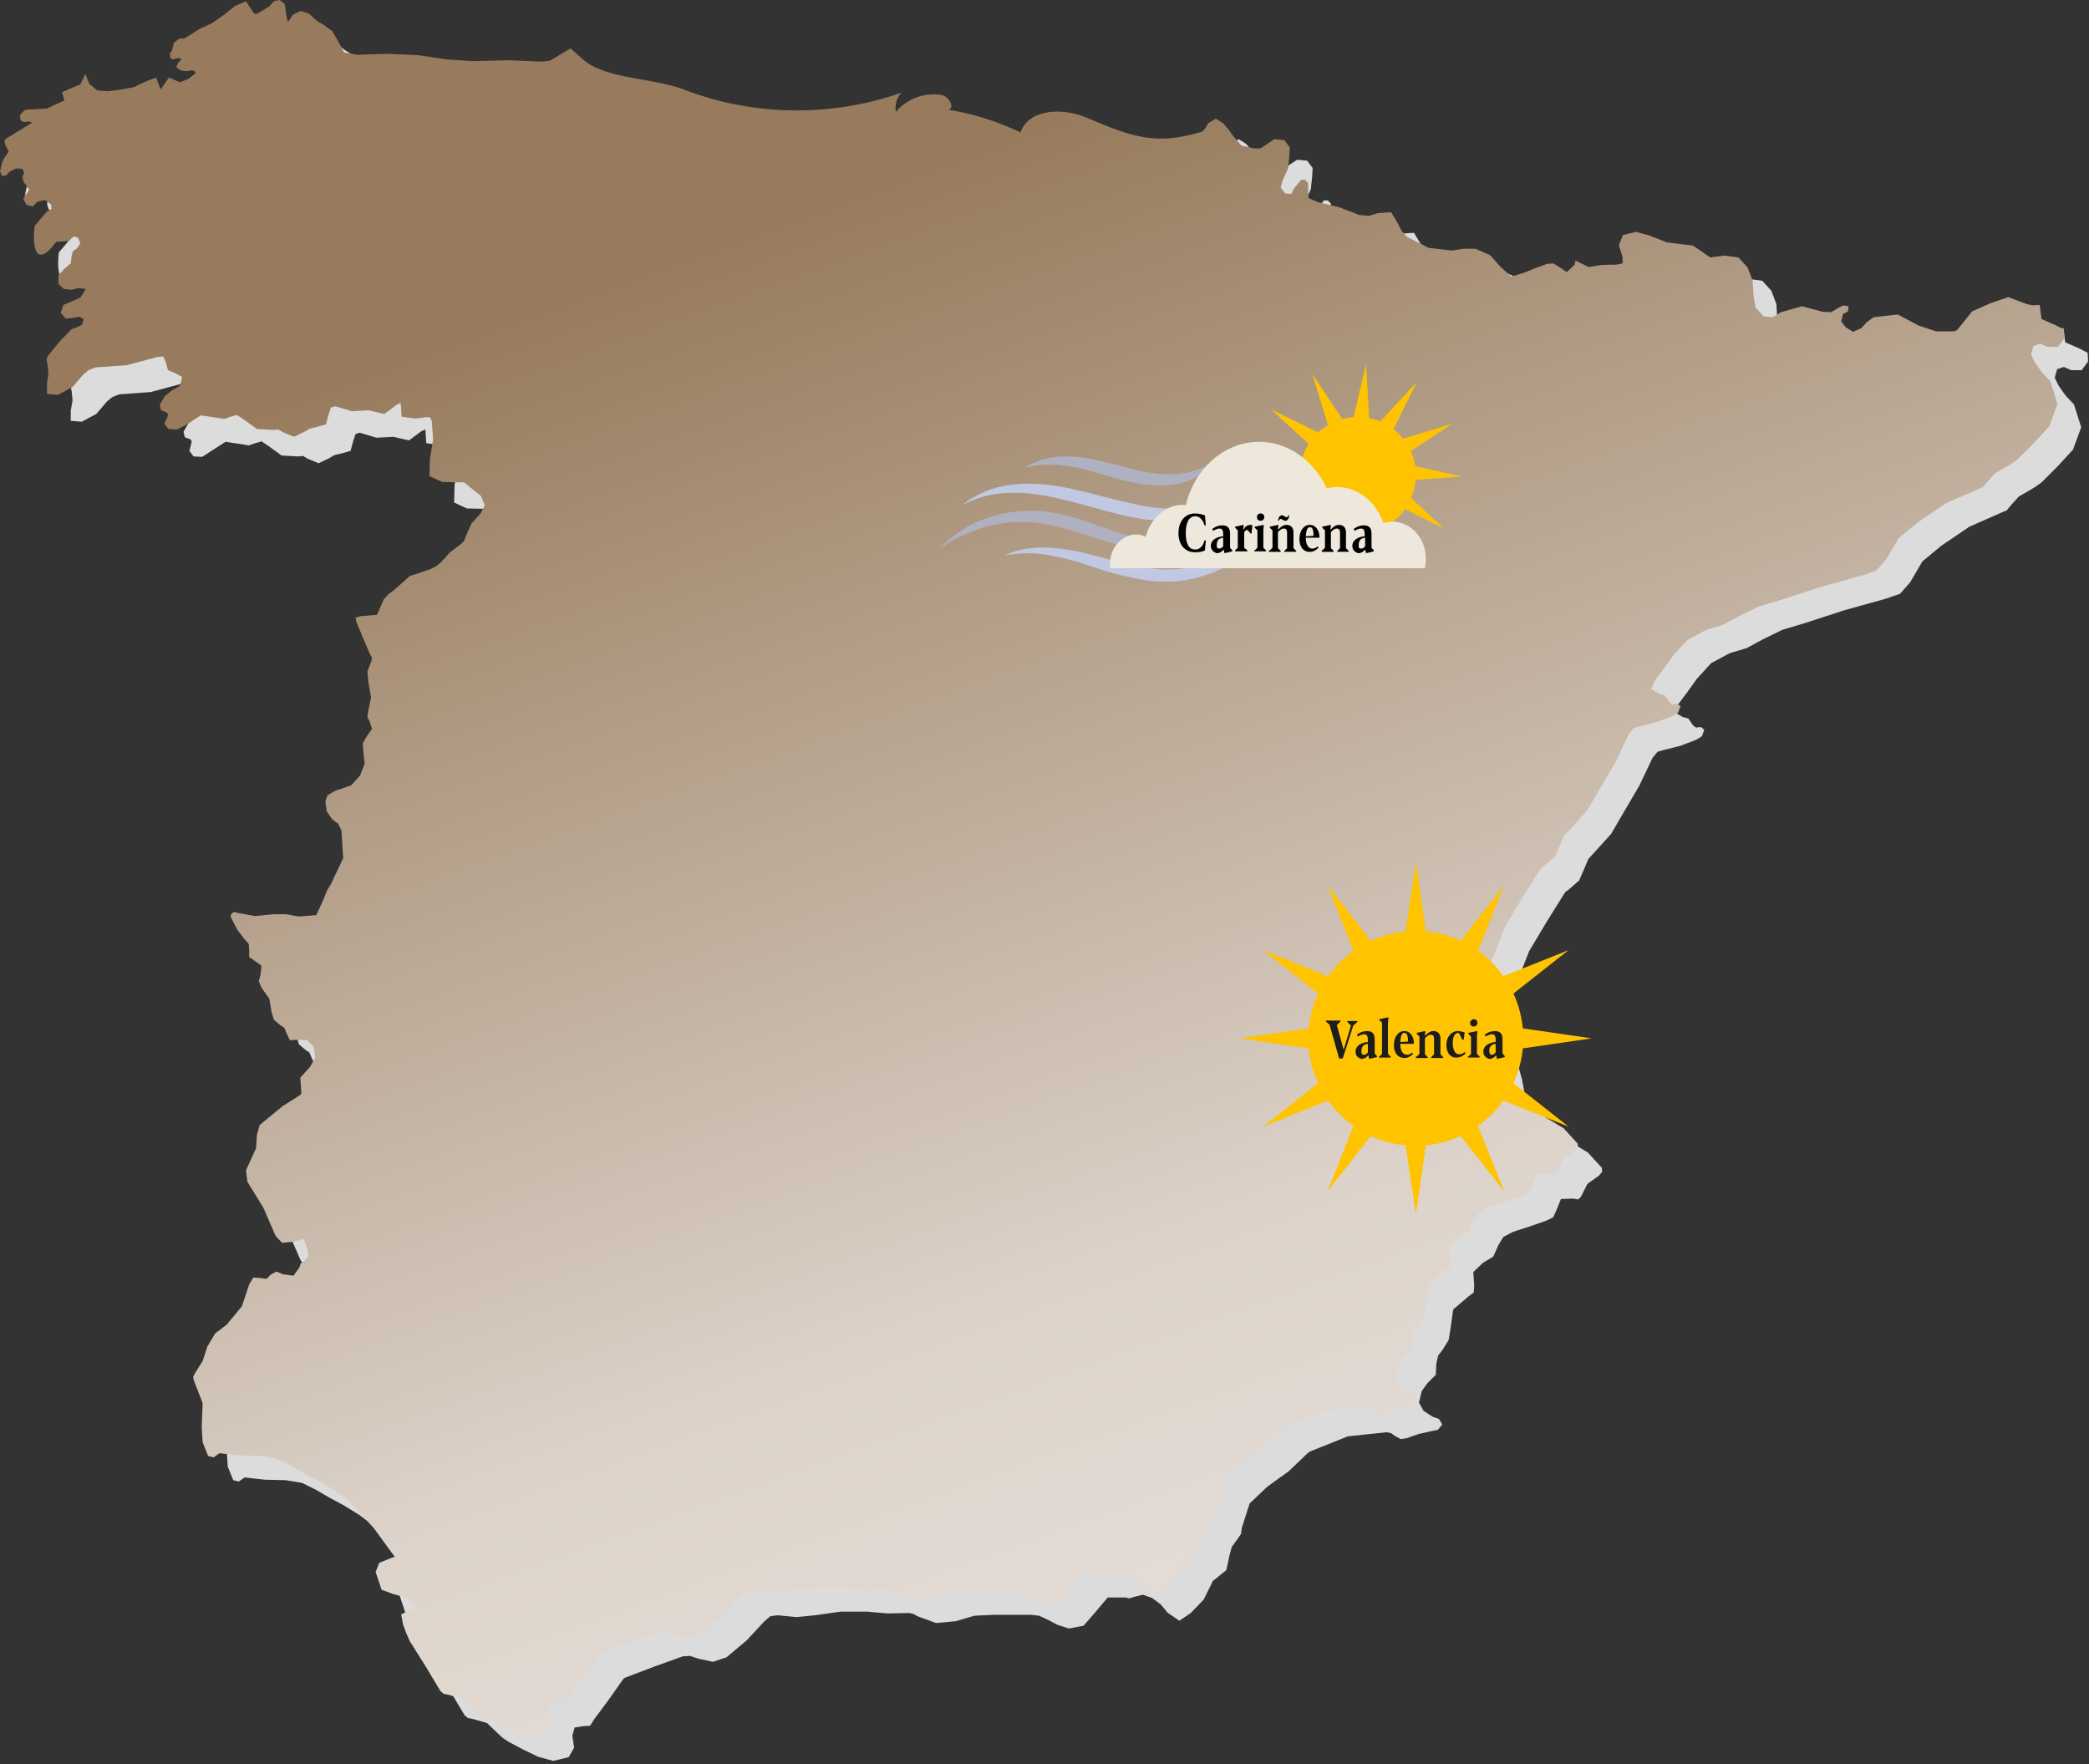 <?xml version="1.0" encoding="utf-8"?>
<!-- Generator: Adobe Illustrator 28.3.0, SVG Export Plug-In . SVG Version: 6.00 Build 0)  -->
<svg version="1.1" id="Ebene_1" xmlns="http://www.w3.org/2000/svg" xmlns:xlink="http://www.w3.org/1999/xlink" x="0px" y="0px"
	 viewBox="0 0 457.7 386.5" style="enable-background:new 0 0 457.7 386.5;" xml:space="preserve">
<rect x="0" y="0" width="457.7" height="386.5" fill="#333333" stroke="none"/>
<style type="text/css">
	.st0{clip-path:url(#SVGID_00000135649591345934853540000008298121999618657934_);}
	.st1{opacity:0.9;clip-path:url(#SVGID_00000121980253055138103620000000977336579542348675_);}
	.st2{clip-path:url(#SVGID_00000124861137903299137540000011185338558545805237_);fill:#EEEEEE;}
	
		.st3{clip-path:url(#SVGID_00000138534077640388965070000010519785945146903182_);fill:url(#SVGID_00000181793435407955767450000018387151544375847560_);}
	.st4{clip-path:url(#SVGID_00000135649591345934853540000008298121999618657934_);fill:#FFC300;}
	
		.st5{clip-path:url(#SVGID_00000135649591345934853540000008298121999618657934_);fill:none;stroke:#FFC300;stroke-width:1.91;stroke-miterlimit:10;}
	.st6{clip-path:url(#SVGID_00000134247511415839199950000005276596762254248124_);fill:#FFC300;}
	
		.st7{clip-path:url(#SVGID_00000134247511415839199950000005276596762254248124_);fill:none;stroke:#FFC300;stroke-width:3.501;stroke-miterlimit:10;}
	.st8{fill:#1D1D1B;}
	
		.st9{clip-path:url(#SVGID_00000135649591345934853540000008298121999618657934_);fill:none;stroke:#FFC300;stroke-width:2;stroke-miterlimit:10;}
	.st10{clip-path:url(#SVGID_00000093893271003187386880000002003745158089000327_);fill:#FFC300;}
	
		.st11{clip-path:url(#SVGID_00000165955048258167339630000014487456217840542387_);fill:none;stroke:#FFC300;stroke-width:3.665;stroke-miterlimit:10;}
	.st12{clip-path:url(#SVGID_00000111880895804765423110000012395325492017509271_);fill:#C1C8E2;}
	.st13{clip-path:url(#SVGID_00000111880895804765423110000012395325492017509271_);fill:#AFB1C1;}
	.st14{clip-path:url(#SVGID_00000111880895804765423110000012395325492017509271_);fill:#EDE8DB;}
	.st15{fill:#010000;}
</style>
<g>
	<defs>
		<rect id="SVGID_1_" width="457.7" height="386.5"/>
	</defs>
	<clipPath id="SVGID_00000071551037128593869420000012308176305458963841_">
		<use xlink:href="#SVGID_1_"  style="overflow:visible;"/>
	</clipPath>
	<g style="clip-path:url(#SVGID_00000071551037128593869420000012308176305458963841_);">
		<defs>
			<rect id="SVGID_00000074436506305713476480000011185399182000343229_" width="457.7" height="386.5"/>
		</defs>
		<clipPath id="SVGID_00000137850864172463856720000005629645584496493758_">
			<use xlink:href="#SVGID_00000074436506305713476480000011185399182000343229_"  style="overflow:visible;"/>
		</clipPath>
		<g style="opacity:0.9;clip-path:url(#SVGID_00000137850864172463856720000005629645584496493758_);">
			<g>
				<defs>
					<rect id="SVGID_00000080905286570031265170000014614850542691868340_" x="-3.7" y="-1.2" width="470.4" height="388.7"/>
				</defs>
				<clipPath id="SVGID_00000143583284249983508090000000827878004894745023_">
					<use xlink:href="#SVGID_00000080905286570031265170000014614850542691868340_"  style="overflow:visible;"/>
				</clipPath>
				<path style="clip-path:url(#SVGID_00000143583284249983508090000000827878004894745023_);fill:#EEEEEE;" d="M66.6,5.8l-1.2,0.2
					l-1.1,1.1L63,8l-1.3,0.8L61,8.9l-0.4-0.6l-1.4-2.1l-2.4,1l-2.5,2L51.8,11l-2.6,1.2l-2.4,1.5l-1,0.6l-1.2,0.1l-1.1,0.9l-0.4,1.6
					l-0.5,0.8l0.2,1l0.4,0.2l0.5-0.1l0.8-0.2l0.7,0.3l-0.8,0.8l-0.4,0.9l0.9,0.7l1.3,0.2l0.7-0.1l0.7-0.1l0.4,0.2l0.3,0.4l-1.6,1.3
					l-1.9,0.6l-2.4-1l-1.8,2.6l-1-2.6l-1.9,0.7l-3,1.4l-3.2,0.4l-2.4,0.3l-2.3-0.2l-1.7-1.4L24,21.9l-1.1,2.3l-2.2,0.9l-1.8,0.8
					l0.5,1.8l-3.9,1.8l-4.2,0.2l-0.5,0.1l-0.5,0.4L9.6,31l0,0.9l0.5,0.6l0.9,0l0.6-0.1l0.6,0.3l-2.6,1.6l-2.8,1.7l-0.5,0.6l0.1,0.9
					L7.2,39l-1,1.5l-0.4,0.7l-0.2,0.9l-0.2,1.3l0.5,1l0.9-0.2l0.7-0.8l1.4-0.7l1.4,0.1l0.4,0.8l-0.4,1l0.3,1.1l0.7,0.9l0.5,0.7
					L11.3,48l-0.9,1.3l0.7,1.4l1.4,0.3l1-1l1.6-0.4l1.4,1l0.1,1l-1,0.5l-2.7,3.2c-0.4,3-0.1,6.2,1.4,6.2c0.8,0,1.9-0.8,3.4-2.8
					l2.7-0.2l0.2-0.1l0.2-0.2l0.7-0.8l1,0.4l0.5,1.2l-0.7,1.1l-0.9,0.7l-0.3,1l-0.2,1.7l-1.4,1.2l-1.2,1.3l0,1.9l1.2,1.1l1.7,0.2
					l1.5-0.4l1.6,0.2L23,71.1L21,72l-1.7,0.7l-0.6,1.7l1.1,1.3l1.9-0.2l1.1-0.2l0.9,0.5l-0.3,1.1l-1.1,0.6l-0.6,0.2L21,78l-2.8,2.9
					L15.7,84l-0.2,0.8l0.2,0.9l0.2,2.1l-0.4,2.1l0,2.3l2.4,0.2l3.2-1.7l2.3-2.7l1.2-1l1.5-0.6l6.9-0.5l6.7-1.8L41,84l0.6,1.5
					l0.4,1.5l1.5,0.6l1.6,0.9l-0.4,1.8l-0.8,0.6l-0.9,0.4l-1.7,1.4l-1.1,1.9l0.3,1.2l1.3,0.5l0.2,0.4l-0.1,0.5l-0.4,1.6l0.9,1.2
					l1.9,0.1L46,99l3.4-2.2l4,0.6l1.1,0.2l1.1-0.4l1.7-0.5l1.5,1l2.9,2.1l3.6,0.2l1.1-0.1l1,0.6l2.4,1l2.3-1.1l1.2-0.7l1.3-0.3
					l2.2-0.6l0.6-2.2l0.5-1.5l0.9-0.3l3.7,1.1l3.7-0.2l3.4,0.8l2.7-2l0.4-0.2l0.5-0.2l0.2,3l3,0.4l1.1-0.1l1.1-0.2l1,0l0.4,0.8
					l0.3,4.1l-0.7,4.2l-0.1,3.8l2.8,1.3l4.8,0.1l3.7,3l0.8,2l-0.9,1.8l-2,2.2l-1.2,2.7l-0.4,1.1l-0.7,0.7l-2.4,1.8l-2,2.2l-1.1,0.9
					l-1.2,0.6l-4.5,1.5l-3.6,3.2l-1.1,0.8l-1,1.1l-1.5,3.4l-3.6,0.3l-1.1,0.3l0.2,1l1.5,3.6l1.5,3.5l0.4,0.7l-0.1,0.7l-0.9,2.3
					l0.2,2.3l0.6,3.4l-0.7,3.4l-0.1,0.9l0.5,1l0.5,1.6l-1,1.4l-1,1.7l0.1,1.9l0.3,2.6l-1,2.6l-1.8,1.9l-2.4,0.9l-0.8,0.2l-0.8,0.4
					l-1.3,0.8l-0.4,1.3l0.3,2.2l1.2,1.7l1.3,1l0.7,1.4l0.4,6.1l-2.6,5.5l-1,1.7l-0.7,1.8l-1.6,3.5l-3.9,0.3l-2.7-0.5l-2.7,0
					l-4.1,0.4l-3.9-0.9l-0.7-0.2l-0.6,0.4l-0.2,0.6l0.3,0.6l1.2,2.3l1.6,2.1l0.9,1l0.1,1.4l0,1.5l1.2,0.8l1.5,1.1l-0.2,1.9l-0.4,1.5
					l0.6,1.4l1.7,2.4l0.5,2.9l0.5,1.7l1.4,1.2l0.9,0.6l0.4,1l0.8,1.7l1.9-0.1l1.9,0.1l1.4,1.4l0.4,2.4l-1.2,2.1l-2.1,2.3l0.2,3.1
					l0,0.5l-0.5,0.4l-3.5,2.2l-3.2,2.6l-1.9,1.6l-0.6,2.1l-0.2,3l-1.2,2.6l-1,2.2l0.3,2.5l3.5,5.7l2.7,6.2l1.4,1.5l2.1-0.2l2.7-0.6
					l0.9,2.6l0,1.3l-0.8,0.8l-0.8,0.6l-0.3,0.9l-1.3,1.8l-2.3-0.3l-1.4-0.6l-1.2,0.6l-1,1l-1.4-0.2l-1.5-0.1l-0.9,1.5l-1.6,4.8
					l-3.3,4l-2.6,2l-1.7,2.9l-1,3l-1.7,2.7l-0.4,0.8l0.2,0.8l1.9,4.9l-0.2,5.3l0.2,3.3l1.2,3l1.2,0.3l1.3-0.9l4.5,0.5l4.5,0.1
					l3.6,0.6l3.2,1.6l2.9,1.7l3,1.6l3.4,2.1l3.2,2.4l5.3,5.8l4.6,6.3l-0.7,0.2l-0.7,0.3l-2,0.8l-0.8,2l1.3,3.9l2.7,1l2.3,0.6
					l1.9,1.4l0.5,1l-1,0.4l-2.1,1l0.4,2.2l0.7,1.9l0.8,1.8l3.4,5.4l3.3,5.5l0.7,0.6l1,0.2l3.2,0.9l2.4,2.3l1.1,1l1.2,0.8l3.2,1.7
					l3.3,1.6l3.3,0.9l3.4-0.8l1.2-2.1l-0.4-2.6l0.5-1.8l1.8-0.3l1.6-0.1l0.8-1.3l3.2-4.3l3.1-4.4l0.2-0.3l0.3-0.2l6.3-2.4l6.4-2.3
					l1.6-0.1l1.8,0.6l3.2,0.7l3-1l4.4-3.7l3.9-4.2l1.3-1.1l1.6-0.2l4.1,0.4l4.1-0.4l5.6-0.8l5.7,0l4.6,0.4l4.7-0.1l0.9,0.2l0.9,0.5
					l4.1,1.5l4.3-0.4l4.1-1.2l4.2-0.2l4.1,0l4.1,0l1.8,0.2l1.7,0.8l2.3,1.2l2.5,0.8l3.2-0.6l2.7-3.1l2.6-3.1l3.9,0l0.9,0.2l0.9-0.3
					l2-0.5l2,0.7l1.9,1.4l1.5,1.8l2.6,1.8l2.5-1.7l2.8-2.9l1.8-3.6l0.2-0.5l0.4-0.3l2.6-2.1l0.7-3.3l0.5-1.8l1.1-1.5l0.9-1.3
					l0.2-1.4l1.7-5.3l3.9-3.7l4.6-3.3l4.3-4.1l0.3-0.2l0.4-0.2l8-3.2l8.5-0.9l1,0.2l0.8,0.6l1.3,0.7l1.3-0.2l2.6-0.9l2.6-0.6
					l1.6-0.3l1-1.2l-0.7-1.2l-1.4-0.5l-2-1.3l-1-1.8l0.6-2.5l1.2-1.7l1.9-1.9l0.1-2.4l0.4-1.8l1-1.3l1.3-2.1l0.4-2.4l0.6-4.3
					l3.4-2.9l1.1-0.8l0.1-1.6l-0.2-2.9l2.1-2l2.3-1.4l1.1-2.5l1.1-1.8l2.1-1.1l3.7-1.2l3.7-1.3l1.4-0.7l0.7-1.5l1-2.5l2.7-0.1
					l1.1,0.2l0.6-0.6l1.4-2.8l2.5-1.8l0.7-0.8l0-0.9l-3.1-3.4l-4-2.4l-6.1-3.9l-3.7-6.3l-0.6-3.3l-0.9-3.3l-1.7-4.1l-1.5-4.2
					l-0.4-2.3l0.5-2.3l3.1-5.8l2.4-6.1l0-0.1l0.1-0.1l3.7-6.2l3.8-6.1l0.4-0.6l0.6-0.4l2.4-2.1l1.3-3l0.7-1.7l1.3-1.4l3.7-4.1
					l2.8-4.8l3.4-5.8l2.9-6.1l1.1-1.3l1.4-0.4l3.6-0.9l3.4-1.3l1.3-0.8l0.5-1.4l-0.7-0.6l-1.1,0.1l-0.6-0.4l-0.4-0.6l-0.7-1
					l-1.2-0.3l-1.7-1l0.7-1.8l2.1-2.8l2-2.8l3.1-3.4l4.1-2.2l3.7-1.1l3.5-1.9l4.3-2.1l4.7-1.4l8.9-2.9l9-2.5l3.2-1.1l2.2-2.5
					l2.7-4.6l4.1-3.4l6.2-4.2l6.8-3l1.4-0.6l0.9-1.1l1.7-1.9l2.1-1.2l1.5-0.9l1.4-1l3.5-3.5l3.4-3.7l1.8-4.9l-1.6-5l-1.8-1.9
					l-1.5-2.1l-0.9-1.8l0.5-1.9l1.5-0.5l1.6,0.7l2.3,0l1.4-1.9l-0.1-1.9l-1.7-0.9l-3.2-1.4l-0.4-3.1l-1.6,0.1l-1.3-0.3l-4-1.5
					l-3.8,1.3l-4.1,1.8l-2.8,3.5l-0.5,0.6l-0.7,0.3l-3.9,0l-3.9-1.3l-4.5-2.4l-5.3,0.6l-1.5,1.1l-1.2,1.3l-1.8,0.8l-1.6-1l-1-1.3
					l0.4-1.6l1.1-0.6l0.1-1.1l-1.1-0.2l-1.2,0.6l-1.5,0.9l-1.9-0.1l-4.5-1.2l-4.6,1.3l-1.8,1.1l-2-0.2l-1.8-2l-0.4-2.5l-0.2-3.3
					l-1.1-2.9l-2-2.2l-3.1-0.4l-3.1,0.4l-2.6-1.8l-1.2-0.8l-1.6-0.2l-4.1-0.5l-3.8-1.5l-3-0.8l-2.8,0.7l-0.9,2.2l0.8,2.6l0,1.4
					l-1.4,0.3l-1.8,0l-1.7,0.1l-2.5,0.4l-2.3-1.1l-0.6-0.3l-0.5,0.3l-1.7,1.6l-2-1.3l-1-0.6l-1.3,0.1l-2.5,0.9l-2.4,1l-3,0.9
					l-2.4-2.2l-2.2-2.5l-3.2-1.4l-2.7,0l-2.5,0.4l-5.1-0.6l-4.7-2.4l-1.2-1.3l-0.7-1.6l-1.5-2.5l-2.9,0.2l-2,0.6l-2.1-0.2l-4.4-1.7
					l-4.6-1.1l-2.1-0.9l-0.1-2.3l0-1l-0.7-0.7l-0.8,0l-0.6,0.7l-0.5,0.6l-0.5,0.6l-0.6,1.2l-1.3-0.1l-1-1.3l0.4-1.5l1.2-2.6l0.3-2.8
					l0.1-1.9l-1.2-1.6l-2.2-0.2l-1.8,1.2l-1.2,0.8l-1.5,0l-2.7-0.6l-1.8-2.1l-1-1.4l-1.2-1.4l-1.6-1l-1.7,1l-0.5,0.9l-0.7,0.9
					c-3.5,1.1-6.4,1.6-9.2,1.6c-5.3,0-9.8-1.8-16.5-4.6c-1.9-0.8-4.1-1.3-6.2-1.3c-3.6,0-6.9,1.3-8.1,4.5c-5.1-2.4-10.4-4.1-16-5
					c0,0,0,0,0,0c1.7,0,0.3-2.9-1.4-3.2c-0.6-0.1-1.1-0.1-1.7-0.1c-3.1,0-6.3,1.4-8.2,3.9c-0.3-1.5,0.2-3.1,1.2-4.2
					c-7.3,2.6-15.1,3.9-22.9,3.9c-8.4,0-16.9-1.5-24.7-4.5c-6.8-2.6-17.1-2.2-22.1-6.6l-2.7-2.3l-3,1.8l-1.5,0.9l-1.7,0.2l-7.6-0.3
					l-7.6,0.2l-5.9-0.4l-5.9-0.9L90.8,18L84,18.2l-2.9-0.5l-1.4-2.6L78.5,13l-2.1-1.5L75.6,11l-0.8-0.6l-1.3-1.2l-1.8-0.6L70,9.3
					l-1.1,1.6l-0.3-1l-0.1-0.8L68.1,7L66.6,5.8z M158.5,186L158.5,186L158.5,186L158.5,186z"/>
			</g>
		</g>
	</g>
	<g style="clip-path:url(#SVGID_00000071551037128593869420000012308176305458963841_);">
		<defs>
			<path id="SVGID_00000136403460924323920410000001047381482240590734_" d="M153.1,180.1L153.1,180.1L153.1,180.1L153.1,180.1z
				 M61.3,0l-1.2,0.2L59,1.4l-1.3,0.8l-1.3,0.8L55.7,3l-0.4-0.6l-1.4-2.1l-2.4,1l-2.5,2l-2.6,1.8l-2.6,1.2l-2.4,1.5l-1,0.6l-1.2,0.1
				l-1.1,0.9l-0.4,1.6l-0.5,0.8l0.2,1l0.4,0.2l0.5-0.1l0.8-0.2l0.7,0.3l-0.8,0.8l-0.4,0.9l0.9,0.7l1.3,0.2l0.7-0.1l0.7-0.1l0.4,0.2
				l0.3,0.4l-1.6,1.3L39.4,18l-2.4-1l-1.8,2.6l-1-2.6l-1.9,0.7l-3,1.4L26,19.7L23.6,20l-2.3-0.2l-1.7-1.4l-0.9-2.2l-1.1,2.3
				l-2.2,0.9l-1.8,0.8l0.5,1.8l-3.9,1.8l-4.2,0.2l-0.5,0.1l-0.5,0.4l-0.6,0.7l0,0.9l0.5,0.6l0.9,0l0.6-0.1l0.6,0.3l-2.6,1.6
				l-2.8,1.7L1,30.7l0.1,0.9l0.8,1.6l-1,1.5l-0.4,0.7l-0.2,0.9L0,37.6l0.5,1l0.9-0.2l0.7-0.8l1.4-0.7L4.9,37l0.4,0.8l-0.4,1l0.3,1.1
				l0.7,0.9l0.5,0.7L6,42.2l-0.9,1.3l0.7,1.4l1.4,0.3l1-1l1.6-0.4l1.4,1l0.1,1l-1,0.5l-2.7,3.2C7,54.2,7.9,59,12.3,53l2.7-0.2
				l0.2-0.1l0.2-0.2l0.7-0.8l1,0.4l0.5,1.2l-0.7,1.1L16,55l-0.3,1l-0.2,1.7L14,59l-1.2,1.3l0,1.9l1.2,1.1l1.7,0.2l1.5-0.4l1.6,0.2
				l-1.2,1.9l-2,0.9l-1.7,0.7l-0.6,1.7l1.1,1.3l1.9-0.2l1.1-0.2l0.9,0.5L18,71.1l-1.1,0.6l-0.6,0.2l-0.6,0.2L12.9,75l-2.5,3.1
				l-0.2,0.8l0.2,0.9l0.2,2.1L10.3,84l0,2.3l2.4,0.2l3.2-1.7l2.3-2.7l1.2-1l1.5-0.6l6.9-0.5l6.7-1.8l1.3-0.1l0.6,1.5l0.4,1.5
				l1.5,0.6l1.6,0.9l-0.4,1.8l-0.8,0.6l-0.9,0.4l-1.7,1.4l-1.1,1.9l0.3,1.2l1.3,0.5l0.2,0.4l-0.1,0.5L36,92.8l0.9,1.2l1.9,0.1
				l1.8-0.9L44,91l4,0.6l1.1,0.2l1.1-0.4l1.7-0.5l1.5,1l2.9,2.1l3.6,0.2l1.1-0.1l1,0.6l2.4,1l2.3-1.1l1.2-0.7l1.3-0.3l2.2-0.6
				l0.6-2.2l0.5-1.5l0.9-0.3l3.7,1.1l3.7-0.2l3.4,0.8l2.7-2l0.4-0.2l0.5-0.2l0.2,3l3,0.4l1.1-0.1l1.1-0.2l1,0l0.4,0.8l0.3,4.1
				l-0.7,4.2l-0.1,3.8l2.8,1.3l4.8,0.1l3.7,3l0.8,2l-0.9,1.8l-2,2.2l-1.2,2.7l-0.4,1.1l-0.7,0.7l-2.4,1.8l-2,2.2l-1.1,0.9l-1.2,0.6
				l-4.5,1.5l-3.6,3.2l-1.1,0.8l-1,1.1l-1.5,3.4l-3.6,0.3l-1.1,0.3l0.2,1l1.5,3.6l1.5,3.5l0.4,0.7l-0.1,0.7l-0.9,2.3l0.2,2.3
				l0.6,3.4l-0.7,3.4l-0.1,0.9l0.5,1l0.5,1.6l-1,1.4l-1,1.7l0.1,1.9l0.3,2.6l-1,2.6L77,172l-2.4,0.9l-0.8,0.2l-0.8,0.4l-1.3,0.8
				l-0.4,1.3l0.3,2.2l1.2,1.7l1.3,1l0.7,1.4l0.4,6.1l-2.6,5.5l-1,1.7l-0.7,1.8l-1.6,3.5l-3.9,0.3l-2.7-0.5l-2.7,0l-4.1,0.4L52,200
				l-0.7-0.2l-0.6,0.4l-0.2,0.6l0.3,0.6l1.2,2.3l1.6,2.1l0.9,1l0.1,1.4l0,1.5l1.2,0.8l1.5,1.1l-0.2,1.9l-0.4,1.5l0.6,1.4l1.7,2.4
				l0.5,2.9l0.5,1.7l1.4,1.2l0.9,0.6l0.4,1l0.8,1.7l1.9-0.1l1.9,0.1l1.4,1.4l0.4,2.4l-1.2,2.1l-2.1,2.3l0.2,3.1l0,0.5l-0.5,0.4
				l-3.5,2.2l-3.2,2.6l-1.9,1.6l-0.6,2.1l-0.2,3l-1.2,2.6l-1,2.2l0.3,2.5l3.5,5.7l2.7,6.2l1.4,1.5l2.1-0.2l2.7-0.6l0.9,2.6l0,1.3
				l-0.8,0.8l-0.8,0.6l-0.3,0.9l-1.3,1.8l-2.3-0.3l-1.4-0.6l-1.2,0.6l-1,1l-1.4-0.2l-1.5-0.1l-0.9,1.5l-1.6,4.8l-3.3,4l-2.6,2
				l-1.7,2.9l-1,3.1l-1.7,2.7l-0.4,0.8l0.2,0.8l1.9,4.9l-0.2,5.3l0.2,3.3l1.2,3l1.2,0.3l1.3-0.9l4.5,0.5l4.5,0.1l3.6,0.6l3.2,1.6
				L67,323l3,1.6l3.4,2l3.2,2.4l5.3,5.8l4.6,6.3l-0.7,0.2l-0.7,0.3l-2,0.8l-0.8,2l1.3,3.9l2.7,1l2.3,0.6l1.9,1.4l0.5,1l-1,0.4
				l-2.1,1l0.4,2.2l0.7,1.9l0.8,1.8l3.4,5.4l3.3,5.5l0.7,0.6l1,0.2l3.2,0.9l2.4,2.3l1.1,1l1.2,0.8l3.2,1.7l3.3,1.6l3.3,0.9l3.4-0.8
				l1.2-2.1l-0.4-2.6l0.5-1.8l1.8-0.3l1.6-0.1l0.8-1.3l3.2-4.3l3.1-4.4l0.2-0.3l0.3-0.2l6.3-2.4l6.4-2.3l1.6-0.1l1.8,0.6l3.2,0.7
				l3-1l4.4-3.7l3.9-4.2l1.3-1.1l1.6-0.2l4.1,0.4l4.1-0.4l5.6-0.8l5.7,0l4.6,0.4l4.7-0.1l0.9,0.2l0.9,0.5l4.1,1.5l4.3-0.4l4.1-1.2
				l4.2-0.2l4.1,0l4.1,0l1.8,0.2l1.7,0.8l2.3,1.2l2.5,0.8l3.2-0.6l2.7-3.1l2.6-3.1l3.9,0l0.9,0.2l0.9-0.3l2-0.5l2,0.7l1.9,1.4
				l1.5,1.8l2.6,1.8l2.5-1.7l2.8-2.9l1.8-3.6l0.2-0.5l0.4-0.3l2.6-2.2l0.7-3.3l0.5-1.8l1.1-1.5l0.9-1.3l0.2-1.4l1.7-5.3l3.9-3.7
				l4.6-3.3l4.3-4.1l0.3-0.2l0.4-0.2l8-3.2l8.5-0.9l1,0.2l0.8,0.6l1.3,0.7l1.3-0.2l2.6-0.9l2.6-0.6l1.6-0.3l1-1.2l-0.7-1.2l-1.4-0.5
				l-2-1.3l-1-1.8l0.6-2.5l1.2-1.7l1.9-1.9l0.1-2.4l0.4-1.8l1-1.3l1.3-2.1l0.4-2.4l0.6-4.3l3.4-2.9l1.1-0.8l0.1-1.6l-0.2-2.9l2.1-2
				l2.3-1.4l1.1-2.5l1.1-1.8l2.1-1.1l3.7-1.2l3.7-1.3l1.4-0.7l0.7-1.5l1-2.5l2.7-0.1l1.1,0.2l0.6-0.6l1.4-2.8l2.5-1.8l0.7-0.7l0-0.9
				l-3.1-3.4l-4-2.4l-6.1-3.9l-3.7-6.3l-0.6-3.3l-0.9-3.3l-1.7-4.1l-1.5-4.2l-0.4-2.3l0.5-2.3l3.1-5.8l2.4-6.1l0-0.1l0.1-0.1
				l3.7-6.2l3.8-6.1l0.4-0.6l0.6-0.4l2.4-2l1.3-3l0.7-1.7l1.4-1.4l3.7-4.1l2.8-4.8l3.4-5.8l2.9-6.1l1.1-1.3l1.4-0.4l3.6-0.9l3.4-1.3
				l1.3-0.8l0.5-1.4l-0.7-0.5l-1.1,0.1l-0.6-0.4l-0.4-0.6l-0.7-1l-1.2-0.3l-1.7-1l0.7-1.8l2.1-2.8l2-2.8l3.1-3.4l4.1-2.2l3.7-1.1
				l3.5-1.9l4.3-2.1l4.7-1.4l8.9-2.9l9-2.5l3.2-1.1l2.2-2.5l2.7-4.6l4.1-3.4l6.2-4.2l6.8-3l1.4-0.6l0.9-1.1l1.7-1.9l2.1-1.2l1.5-0.9
				l1.4-1l3.5-3.5l3.4-3.7l1.8-4.9l-1.6-5l-1.8-1.9l-1.5-2.1l-0.9-1.8l0.5-1.9l1.5-0.5l1.6,0.7l2.3,0l1.4-1.9l-0.1-1.9l-1.7-0.9
				l-3.2-1.4l-0.4-3.1l-1.6,0.1l-1.3-0.3l-4-1.5l-3.8,1.3l-4.1,1.8l-2.8,3.5l-0.5,0.6l-0.7,0.3l-3.9,0l-3.9-1.3l-4.5-2.4l-5.3,0.6
				l-1.5,1.1l-1.2,1.3l-1.8,0.8l-1.6-1l-1-1.3l0.4-1.6l1.1-0.6l0.1-1.1l-1.1-0.2l-1.2,0.6l-1.5,0.9l-1.9-0.1l-4.5-1.2l-4.6,1.3
				l-1.8,1.1l-2-0.2l-1.8-2l-0.4-2.5l-0.2-3.3l-1.1-2.9l-2-2.2l-3.1-0.4l-3.1,0.4l-2.6-1.8l-1.2-0.8l-1.6-0.2l-4.1-0.5l-3.8-1.5
				l-3-0.8l-2.8,0.7l-0.9,2.2l0.8,2.6l0,1.4l-1.4,0.3l-1.8,0l-1.7,0.1l-2.5,0.4l-2.3-1.1l-0.6-0.3L345,58l-1.7,1.6l-2-1.3l-1-0.6
				l-1.3,0.1l-2.5,0.9l-2.4,1l-3,0.9l-2.4-2.2l-2.2-2.5l-3.2-1.4l-2.7,0l-2.5,0.4l-5.1-0.6l-4.7-2.4l-1.2-1.3l-0.8-1.6l-1.5-2.5
				l-2.9,0.2l-2,0.6l-2.1-0.2l-4.4-1.7l-4.6-1.1l-2.1-0.9l-0.1-2.3l0-1l-0.7-0.7l-0.8,0l-0.6,0.7l-0.5,0.6l-0.5,0.6l-0.6,1.2
				l-1.3-0.1l-1-1.3l0.4-1.5l1.2-2.6l0.3-2.8l0.1-1.9l-1.2-1.6l-2.2-0.2l-1.8,1.2l-1.2,0.8l-1.5,0l-2.7-0.6l-1.8-2.1l-1-1.4
				l-1.2-1.4l-1.6-1l-1.7,1l-0.5,0.9l-0.7,0.9c-10.3,3.2-15.5,1.2-25.6-3.1c-5.1-2.1-12.5-1.9-14.3,3.3c-5.1-2.4-10.4-4.1-16-5
				c1.8,0,0.4-2.9-1.3-3.2c-3.7-0.6-7.6,0.8-10,3.7c-0.3-1.5,0.2-3.1,1.2-4.2c-15.3,5.4-32.5,5.2-47.7-0.7
				c-6.8-2.6-17.1-2.2-22.1-6.6l-2.7-2.4l-3,1.8l-1.5,0.9l-1.7,0.2l-7.6-0.3l-7.6,0.2l-5.9-0.4l-5.9-0.9l-6.7-0.3l-6.8,0.2l-2.9-0.5
				l-1.4-2.6l-1.2-2.1l-2.1-1.5l-0.9-0.5l-0.8-0.6l-1.3-1.2l-1.8-0.6l-1.7,0.8l-1.1,1.6l-0.3-1l-0.1-0.8l-0.3-2.1L61.3,0z"/>
		</defs>
		<clipPath id="SVGID_00000093863758953293473860000000640758375516080787_">
			<use xlink:href="#SVGID_00000136403460924323920410000001047381482240590734_"  style="overflow:visible;"/>
		</clipPath>
		
			<linearGradient id="SVGID_00000153682748564344650300000011937700199535878276_" gradientUnits="userSpaceOnUse" x1="8.090788e-05" y1="386.542" x2="1" y2="386.542" gradientTransform="matrix(175.302 481.637 481.637 -175.302 -186034.5 67710.977)">
			<stop  offset="0" style="stop-color:#977B5C"/>
			<stop  offset="0.202" style="stop-color:#977B5C"/>
			<stop  offset="0.669" style="stop-color:#DCD2C9"/>
			<stop  offset="0.997" style="stop-color:#EDE8E5"/>
			<stop  offset="1" style="stop-color:#EDE8E5"/>
		</linearGradient>
		
			<polygon style="clip-path:url(#SVGID_00000093863758953293473860000000640758375516080787_);fill:url(#SVGID_00000153682748564344650300000011937700199535878276_);" points="
			399.4,-145.4 574.7,336.2 52.9,526.1 -122.4,44.5 		"/>
	</g>
	<polygon style="clip-path:url(#SVGID_00000071551037128593869420000012308176305458963841_);fill:#FFC300;" points="342.1,227.5 
		321.4,230.5 337.9,243.5 318.4,235.7 326.2,255.2 313.2,238.7 310.2,259.5 307.1,238.7 294.2,255.2 301.9,235.7 282.5,243.5 
		298.9,230.5 278.2,227.5 298.9,224.5 282.5,211.5 301.9,219.3 294.2,199.8 307.1,216.3 310.2,195.5 313.2,216.3 326.2,199.8 
		318.4,219.3 337.9,211.5 321.4,224.5 	"/>
	
		<polygon style="clip-path:url(#SVGID_00000071551037128593869420000012308176305458963841_);fill:none;stroke:#FFC300;stroke-width:1.91;stroke-miterlimit:10;" points="
		342.1,227.5 321.4,230.5 337.9,243.5 318.4,235.7 326.2,255.2 313.2,238.7 310.2,259.5 307.1,238.7 294.2,255.2 301.9,235.7 
		282.5,243.5 298.9,230.5 278.2,227.5 298.9,224.5 282.5,211.5 301.9,219.3 294.2,199.8 307.1,216.3 310.2,195.5 313.2,216.3 
		326.2,199.8 318.4,219.3 337.9,211.5 321.4,224.5 	"/>
	<g style="clip-path:url(#SVGID_00000071551037128593869420000012308176305458963841_);">
		<defs>
			<rect id="SVGID_00000181070701486494227250000006520846488858350215_" width="457.7" height="386.5"/>
		</defs>
		<clipPath id="SVGID_00000019661454904479020550000012945429035144567188_">
			<use xlink:href="#SVGID_00000181070701486494227250000006520846488858350215_"  style="overflow:visible;"/>
		</clipPath>
		<path style="clip-path:url(#SVGID_00000019661454904479020550000012945429035144567188_);fill:#FFC300;" d="M332,227.5
			c0,12-9.8,21.8-21.8,21.8c-12,0-21.8-9.8-21.8-21.8s9.8-21.8,21.8-21.8C322.2,205.7,332,215.5,332,227.5"/>
		
			<path style="clip-path:url(#SVGID_00000019661454904479020550000012945429035144567188_);fill:none;stroke:#FFC300;stroke-width:3.501;stroke-miterlimit:10;" d="
			M332,227.5c0,12-9.8,21.8-21.8,21.8c-12,0-21.8-9.8-21.8-21.8s9.8-21.8,21.8-21.8C322.2,205.7,332,215.5,332,227.5z"/>
	</g>
	<g style="clip-path:url(#SVGID_00000071551037128593869420000012308176305458963841_);">
		<path class="st8" d="M291.3,224.5l-0.8-0.7v-0.2h3.2v0.2l-0.8,0.8l1.5,5.4l1.6-5.3l-0.8-0.8v-0.2h2.2v0.2l-0.9,0.8l-2.3,7.2h-0.8
			L291.3,224.5z"/>
		<path class="st8" d="M297,230.4c0-1.3,1.3-2,2.7-2.1v-0.5c0-0.8-0.2-1.2-0.8-1.2c-0.4,0-0.9,0.2-1.4,0.5l-0.2-0.4
			c0.6-0.5,1.4-0.8,2.2-0.8c1.4,0,1.7,0.8,1.7,1.9v3l0.5,0.6v0.2l-1.7,0.4l-0.2-0.8c-0.4,0.5-0.9,0.8-1.5,0.8
			C297.5,231.8,297,231.3,297,230.4z M298.8,231.1c0.4,0,0.6-0.2,0.9-0.5v-1.9c-0.8,0.1-1.4,0.5-1.4,1.5
			C298.2,230.8,298.5,231.1,298.8,231.1z"/>
		<path class="st8" d="M302.2,231.5l0.6-0.6v-6.9l-0.6-0.5v-0.2l1.9-0.4l0.1,0.1l-0.1,1.3v6.6l0.6,0.6v0.2h-2.6V231.5z"/>
		<path class="st8" d="M305.4,229c0-1.9,1-3.1,2.3-3.1c1.3,0,2.1,1.2,2.1,2.8h-3v0.1c0,1.4,0.6,2.3,1.4,2.3c0.5,0,0.9-0.2,1.2-0.5
			l0.2,0.3c-0.4,0.4-1,0.9-1.9,0.9C306.3,231.8,305.4,230.7,305.4,229z M308.5,228.2c0-1.4-0.3-1.9-0.8-1.9c-0.5,0-0.8,0.5-0.9,2
			L308.5,228.2z"/>
		<path class="st8" d="M310.4,231.5l0.6-0.6v-3.8l-0.6-0.6v-0.2l1.8-0.4l0.1,0.1l-0.1,0.9h0.1c0.5-0.6,1.1-1,1.8-1
			c0.9,0,1.5,0.6,1.5,1.6v3.5l0.6,0.6v0.2h-2.6v-0.2l0.6-0.6v-3.4c0-0.7-0.3-0.9-0.7-0.9c-0.5,0-1,0.4-1.3,0.8v3.5l0.6,0.6v0.2h-2.6
			V231.5z"/>
		<path class="st8" d="M316.9,228.9c0-1.7,1.1-3,2.5-3c0.5,0,1.2,0.2,1.5,0.3l-0.2,1.6h-0.3c-0.3-0.5-0.5-1.1-0.7-1.4
			c0,0-0.2-0.1-0.3-0.1c-0.6,0.1-1.1,0.7-1.1,2.2s0.5,2.5,1.4,2.5c0.5,0,0.9-0.2,1.2-0.5l0.2,0.3c-0.5,0.5-1.1,0.9-1.9,0.9
			C317.8,231.8,316.9,230.7,316.9,228.9z"/>
		<path class="st8" d="M321.7,231.5l0.6-0.6v-3.8l-0.6-0.6v-0.2l1.9-0.4l0.1,0.2l-0.1,0.8v4l0.6,0.6v0.2h-2.6V231.5z M322.9,223.3
			c0.5,0,0.8,0.3,0.8,0.8c0,0.4-0.3,0.8-0.8,0.8s-0.8-0.3-0.8-0.8C322.1,223.7,322.5,223.3,322.9,223.3z"/>
		<path class="st8" d="M325,230.4c0-1.3,1.3-2,2.7-2.1v-0.5c0-0.8-0.2-1.2-0.8-1.2c-0.4,0-0.9,0.2-1.4,0.5l-0.2-0.4
			c0.6-0.5,1.4-0.8,2.2-0.8c1.4,0,1.7,0.8,1.7,1.9v3l0.5,0.6v0.2l-1.7,0.4l-0.2-0.8c-0.4,0.5-0.9,0.8-1.5,0.8
			C325.6,231.8,325,231.3,325,230.4z M326.8,231.1c0.4,0,0.6-0.2,0.9-0.5v-1.9c-0.8,0.1-1.4,0.5-1.4,1.5
			C326.3,230.8,326.5,231.1,326.8,231.1z"/>
	</g>
	<polygon style="clip-path:url(#SVGID_00000071551037128593869420000012308176305458963841_);fill:#FFC300;" points="311.3,112.2 
		301.9,107.6 305,117.6 299.1,108.9 296.8,119.1 296.1,108.6 289,116.4 293.6,106.9 283.6,110 292.4,104.2 282.1,101.9 292.6,101.2 
		284.9,94 294.3,98.7 291.2,88.7 297,97.4 299.3,87.1 300,97.6 307.2,89.9 302.5,99.4 312.6,96.2 303.8,102.1 314.1,104.4 
		303.6,105.1 	"/>
	
		<polygon style="clip-path:url(#SVGID_00000071551037128593869420000012308176305458963841_);fill:none;stroke:#FFC300;stroke-width:2;stroke-miterlimit:10;" points="
		310.6,111.8 301.2,107.1 304.3,117.2 298.5,108.4 297,115.9 295.5,108.2 288.3,115.9 293,106.5 282.9,109.6 291.7,103.7 
		281.4,101.4 291.9,100.7 284.2,93.6 293.6,98.2 290.5,88.2 296.3,96.9 298.7,86.7 299.3,97.2 306.5,89.4 301.8,98.9 311.9,95.8 
		303.1,101.6 313.4,103.9 302.9,104.6 	"/>
	<g style="clip-path:url(#SVGID_00000071551037128593869420000012308176305458963841_);">
		<defs>
			<rect id="SVGID_00000021802083463836011590000011445859538481126321_" width="457.7" height="386.5"/>
		</defs>
		<clipPath id="SVGID_00000036253503716746451750000004800798243366126767_">
			<use xlink:href="#SVGID_00000021802083463836011590000011445859538481126321_"  style="overflow:visible;"/>
		</clipPath>
		<path style="clip-path:url(#SVGID_00000036253503716746451750000004800798243366126767_);fill:#FFC300;" d="M307.1,109.3
			c-2.9,5.3-9.5,7.3-14.8,4.4c-5.3-2.9-7.3-9.5-4.4-14.8c2.9-5.3,9.5-7.3,14.8-4.4C308,97.3,309.9,104,307.1,109.3"/>
	</g>
	<g style="clip-path:url(#SVGID_00000071551037128593869420000012308176305458963841_);">
		<defs>
			<polygon id="SVGID_00000099661835851614676270000003797189721310098059_" points="270.5,109.1 303.2,124.6 324.4,99.1 
				292.4,77.1 			"/>
		</defs>
		<clipPath id="SVGID_00000120518953845419717770000007089315555801223584_">
			<use xlink:href="#SVGID_00000099661835851614676270000003797189721310098059_"  style="overflow:visible;"/>
		</clipPath>
		
			<path style="clip-path:url(#SVGID_00000120518953845419717770000007089315555801223584_);fill:none;stroke:#FFC300;stroke-width:3.665;stroke-miterlimit:10;" d="
			M306.5,110.3c-3.4,5-10.2,6.2-15.2,2.8c-5-3.4-6.2-10.2-2.8-15.2c3.4-5,10.2-6.2,15.2-2.8C308.6,98.5,309.9,105.3,306.5,110.3z"/>
	</g>
	<g style="clip-path:url(#SVGID_00000071551037128593869420000012308176305458963841_);">
		<defs>
			<rect id="SVGID_00000033345802607293786150000000809015485013191582_" width="457.7" height="386.5"/>
		</defs>
		<clipPath id="SVGID_00000059992620241341153810000008841450258659780273_">
			<use xlink:href="#SVGID_00000033345802607293786150000000809015485013191582_"  style="overflow:visible;"/>
		</clipPath>
		<path style="clip-path:url(#SVGID_00000059992620241341153810000008841450258659780273_);fill:#C1C8E2;" d="M233.1,109.5
			c8.1,1.9,16,5.1,24.5,4.6c4.1-0.2,8.2-1.6,11.5-3.9c3.2-2.2,5.3-5.2,6.2-8.9c-1.2,2.5-2.8,4.7-5.1,6.3c-2.6,1.8-5.6,3-8.7,3.5
			c-4.5,0.8-9.2,0.2-13.6-0.8c-4.5-1-8.9-2.3-13.5-3.3c-4.4-0.9-9-1.4-13.4-0.7c-3.8,0.5-7.2,2-10.2,4.4c3.2-1.7,6.5-2.6,10.1-2.7
			C225,107.8,229.1,108.5,233.1,109.5"/>
		<path style="clip-path:url(#SVGID_00000059992620241341153810000008841450258659780273_);fill:#AFB1C1;" d="M227.7,114.6
			c3,0.5,5.8,1.2,8.7,2.1c3.7,1.1,7.3,2.5,11.1,3.3c6.6,1.4,14.1,0.9,19-4.3c-2.3,1.5-4.8,2.5-7.6,2.9c-3.2,0.4-6.4,0-9.5-0.7
			c-7.6-1.7-14.7-5.8-22.7-6c-4.4-0.1-8.5,0.7-12.5,2.4c-3.2,1.4-5.9,3.4-8.3,5.8c1.2-0.7,2.4-1.5,3.7-2.2c2.1-1,4.2-1.8,6.4-2.5
			c2.1-0.6,4.4-0.9,6.6-1C224.2,114.4,226.2,114.3,227.7,114.6"/>
		<path style="clip-path:url(#SVGID_00000059992620241341153810000008841450258659780273_);fill:#C1C8E2;" d="M268.9,122
			c-4.2,1.8-8.6,2.7-13.2,2.8c-3.8-0.1-7.5-0.8-11.2-1.8c-4.3-1.2-8.7-2.5-13.2-2.9c-2.1-0.2-4.2-0.2-6.3,0.1
			c-1.8,0.3-3.4,0.8-5,1.5c1.8-0.3,3.5-0.5,5.3-0.5c2.1,0,4.2,0.3,6.3,0.8c4.4,0.8,8.5,2.6,12.8,3.7c4.2,1.1,8.4,2,12.8,1.7
			c8.2-0.6,15.9-4.7,20.9-11.3C275.2,118.5,272.3,120.6,268.9,122"/>
		<path style="clip-path:url(#SVGID_00000059992620241341153810000008841450258659780273_);fill:#AFB1C1;" d="M234.5,102.2
			c4,0.6,7.8,2.1,11.8,3.1c3.9,0.9,7.9,1.5,11.8,0.7c3.4-0.7,6.4-2.4,8.3-5.3c-2.7,2-5.6,3-9,3.2c-4,0.2-7.9-0.7-11.8-1.8
			c-3.8-1-7.6-2-11.5-2.1c-3.5-0.1-6.8,0.7-9.8,2.5c1.4-0.3,2.8-0.6,4.2-0.7C230.6,101.7,232.6,101.9,234.5,102.2"/>
		<path style="clip-path:url(#SVGID_00000059992620241341153810000008841450258659780273_);fill:#EDE8DB;" d="M305.1,114.3
			c-0.7,0-1.3,0.1-2,0.3c-1.6-4.6-5.5-7.9-10.1-7.9c-0.8,0-1.5,0.1-2.3,0.3c-2.8-6-8.4-10.2-14.8-10.2c-7.7,0-14.2,5.9-16.1,13.9
			c-0.2,0-0.4-0.1-0.6-0.1c-3.9,0-7.1,3-8.2,7c-0.7-0.3-1.4-0.5-2.1-0.5c-3.1,0-5.7,2.9-5.7,6.4c0,0.4,0,0.7,0.1,1h8.2h2.9h6.6h5.7
			h16.5h7.5h7.1h4.8h9.6c0.1-0.6,0.2-1.3,0.2-2C312.5,118.1,309.2,114.3,305.1,114.3"/>
	</g>
	<g style="clip-path:url(#SVGID_00000071551037128593869420000012308176305458963841_);">
		<path class="st15" d="M258.2,116.8c0-2.5,1.4-4.3,3.6-4.3c1,0,1.5,0.2,2.2,0.4l0.2,2.2h-0.3c-0.3-1.1-1-2-2-2
			c-1.4,0-2.1,1.4-2.1,3.7c0,2.4,0.7,3.6,2.1,3.6c1,0,1.7-0.8,2-2h0.3l-0.2,2.2c-0.7,0.3-1.2,0.4-2.2,0.4
			C259.6,121,258.2,119.3,258.2,116.8z"/>
		<path class="st15" d="M265.3,119.6c0-1.3,1.3-2,2.7-2.1v-0.5c0-0.8-0.2-1.2-0.8-1.2c-0.4,0-0.9,0.2-1.4,0.5l-0.2-0.4
			c0.6-0.5,1.4-0.8,2.2-0.8c1.4,0,1.7,0.8,1.7,1.9v3l0.5,0.6v0.2l-1.7,0.4l-0.2-0.8c-0.4,0.5-0.9,0.8-1.5,0.8
			C265.9,121,265.3,120.5,265.3,119.6z M267.1,120.2c0.4,0,0.6-0.2,0.9-0.5v-1.9c-0.8,0.1-1.4,0.5-1.4,1.5
			C266.5,120,266.8,120.2,267.1,120.2z"/>
		<path class="st15" d="M270.6,120.6l0.6-0.6v-3.8l-0.6-0.6v-0.2l1.8-0.4l0.1,0.1l-0.1,0.9h0.1c0.2-0.5,0.8-1,1.4-1
			c0.1,0,0.3,0,0.5,0.1l-0.2,1.8H274c-0.2-0.3-0.5-0.6-0.7-0.8c-0.3,0-0.6,0.3-0.7,0.5v3.4l0.7,0.6v0.2h-2.7V120.6z"/>
		<path class="st15" d="M274.9,120.6l0.6-0.6v-3.8l-0.6-0.6v-0.2l1.9-0.4l0.1,0.2l-0.1,0.8v4l0.6,0.6v0.2h-2.6V120.6z M276.2,112.5
			c0.5,0,0.8,0.3,0.8,0.8c0,0.4-0.3,0.8-0.8,0.8s-0.8-0.3-0.8-0.8C275.4,112.8,275.7,112.5,276.2,112.5z"/>
		<path class="st15" d="M278.2,120.6l0.6-0.6v-3.8l-0.6-0.6v-0.2l1.8-0.4l0.1,0.1l-0.1,0.9h0.1c0.5-0.6,1.1-1,1.8-1
			c0.9,0,1.5,0.6,1.5,1.6v3.5l0.6,0.6v0.2h-2.6v-0.2l0.6-0.6v-3.4c0-0.7-0.3-0.9-0.7-0.9c-0.5,0-1,0.4-1.3,0.8v3.5l0.6,0.6v0.2h-2.6
			V120.6z M280.9,112.9c0.3,0,0.7,0.4,1,0.4c0.2,0,0.3-0.1,0.4-0.4l0.2,0c-0.1,0.7-0.4,1.2-0.9,1.2c-0.3,0-0.7-0.4-1-0.4
			c-0.2,0-0.3,0.1-0.4,0.4l-0.2,0C280.1,113.5,280.3,112.9,280.9,112.9z"/>
		<path class="st15" d="M284.7,118.1c0-1.9,1-3.1,2.3-3.1c1.3,0,2.1,1.2,2.1,2.8h-3v0.1c0,1.4,0.6,2.3,1.4,2.3
			c0.5,0,0.9-0.2,1.2-0.5l0.2,0.3c-0.4,0.4-1,0.9-1.9,0.9C285.6,121,284.7,119.8,284.7,118.1z M287.8,117.4c0-1.4-0.3-1.9-0.8-1.9
			c-0.5,0-0.8,0.5-0.9,2L287.8,117.4z"/>
		<path class="st15" d="M289.7,120.6l0.6-0.6v-3.8l-0.6-0.6v-0.2l1.8-0.4l0.1,0.1l-0.1,0.9h0.1c0.5-0.6,1.1-1,1.8-1
			c0.9,0,1.5,0.6,1.5,1.6v3.5l0.6,0.6v0.2H293v-0.2l0.6-0.6v-3.4c0-0.7-0.3-0.9-0.7-0.9c-0.5,0-1,0.4-1.3,0.8v3.5l0.6,0.6v0.2h-2.6
			V120.6z"/>
		<path class="st15" d="M296.3,119.6c0-1.3,1.3-2,2.7-2.1v-0.5c0-0.8-0.2-1.2-0.8-1.2c-0.4,0-0.9,0.2-1.4,0.5l-0.2-0.4
			c0.6-0.5,1.4-0.8,2.2-0.8c1.4,0,1.7,0.8,1.7,1.9v3l0.5,0.6v0.2l-1.7,0.4l-0.2-0.8c-0.4,0.5-0.9,0.8-1.5,0.8
			C296.9,121,296.3,120.5,296.3,119.6z M298.2,120.2c0.4,0,0.6-0.2,0.9-0.5v-1.9c-0.8,0.1-1.4,0.5-1.4,1.5
			C297.6,120,297.8,120.2,298.2,120.2z"/>
	</g>
</g>
</svg>
